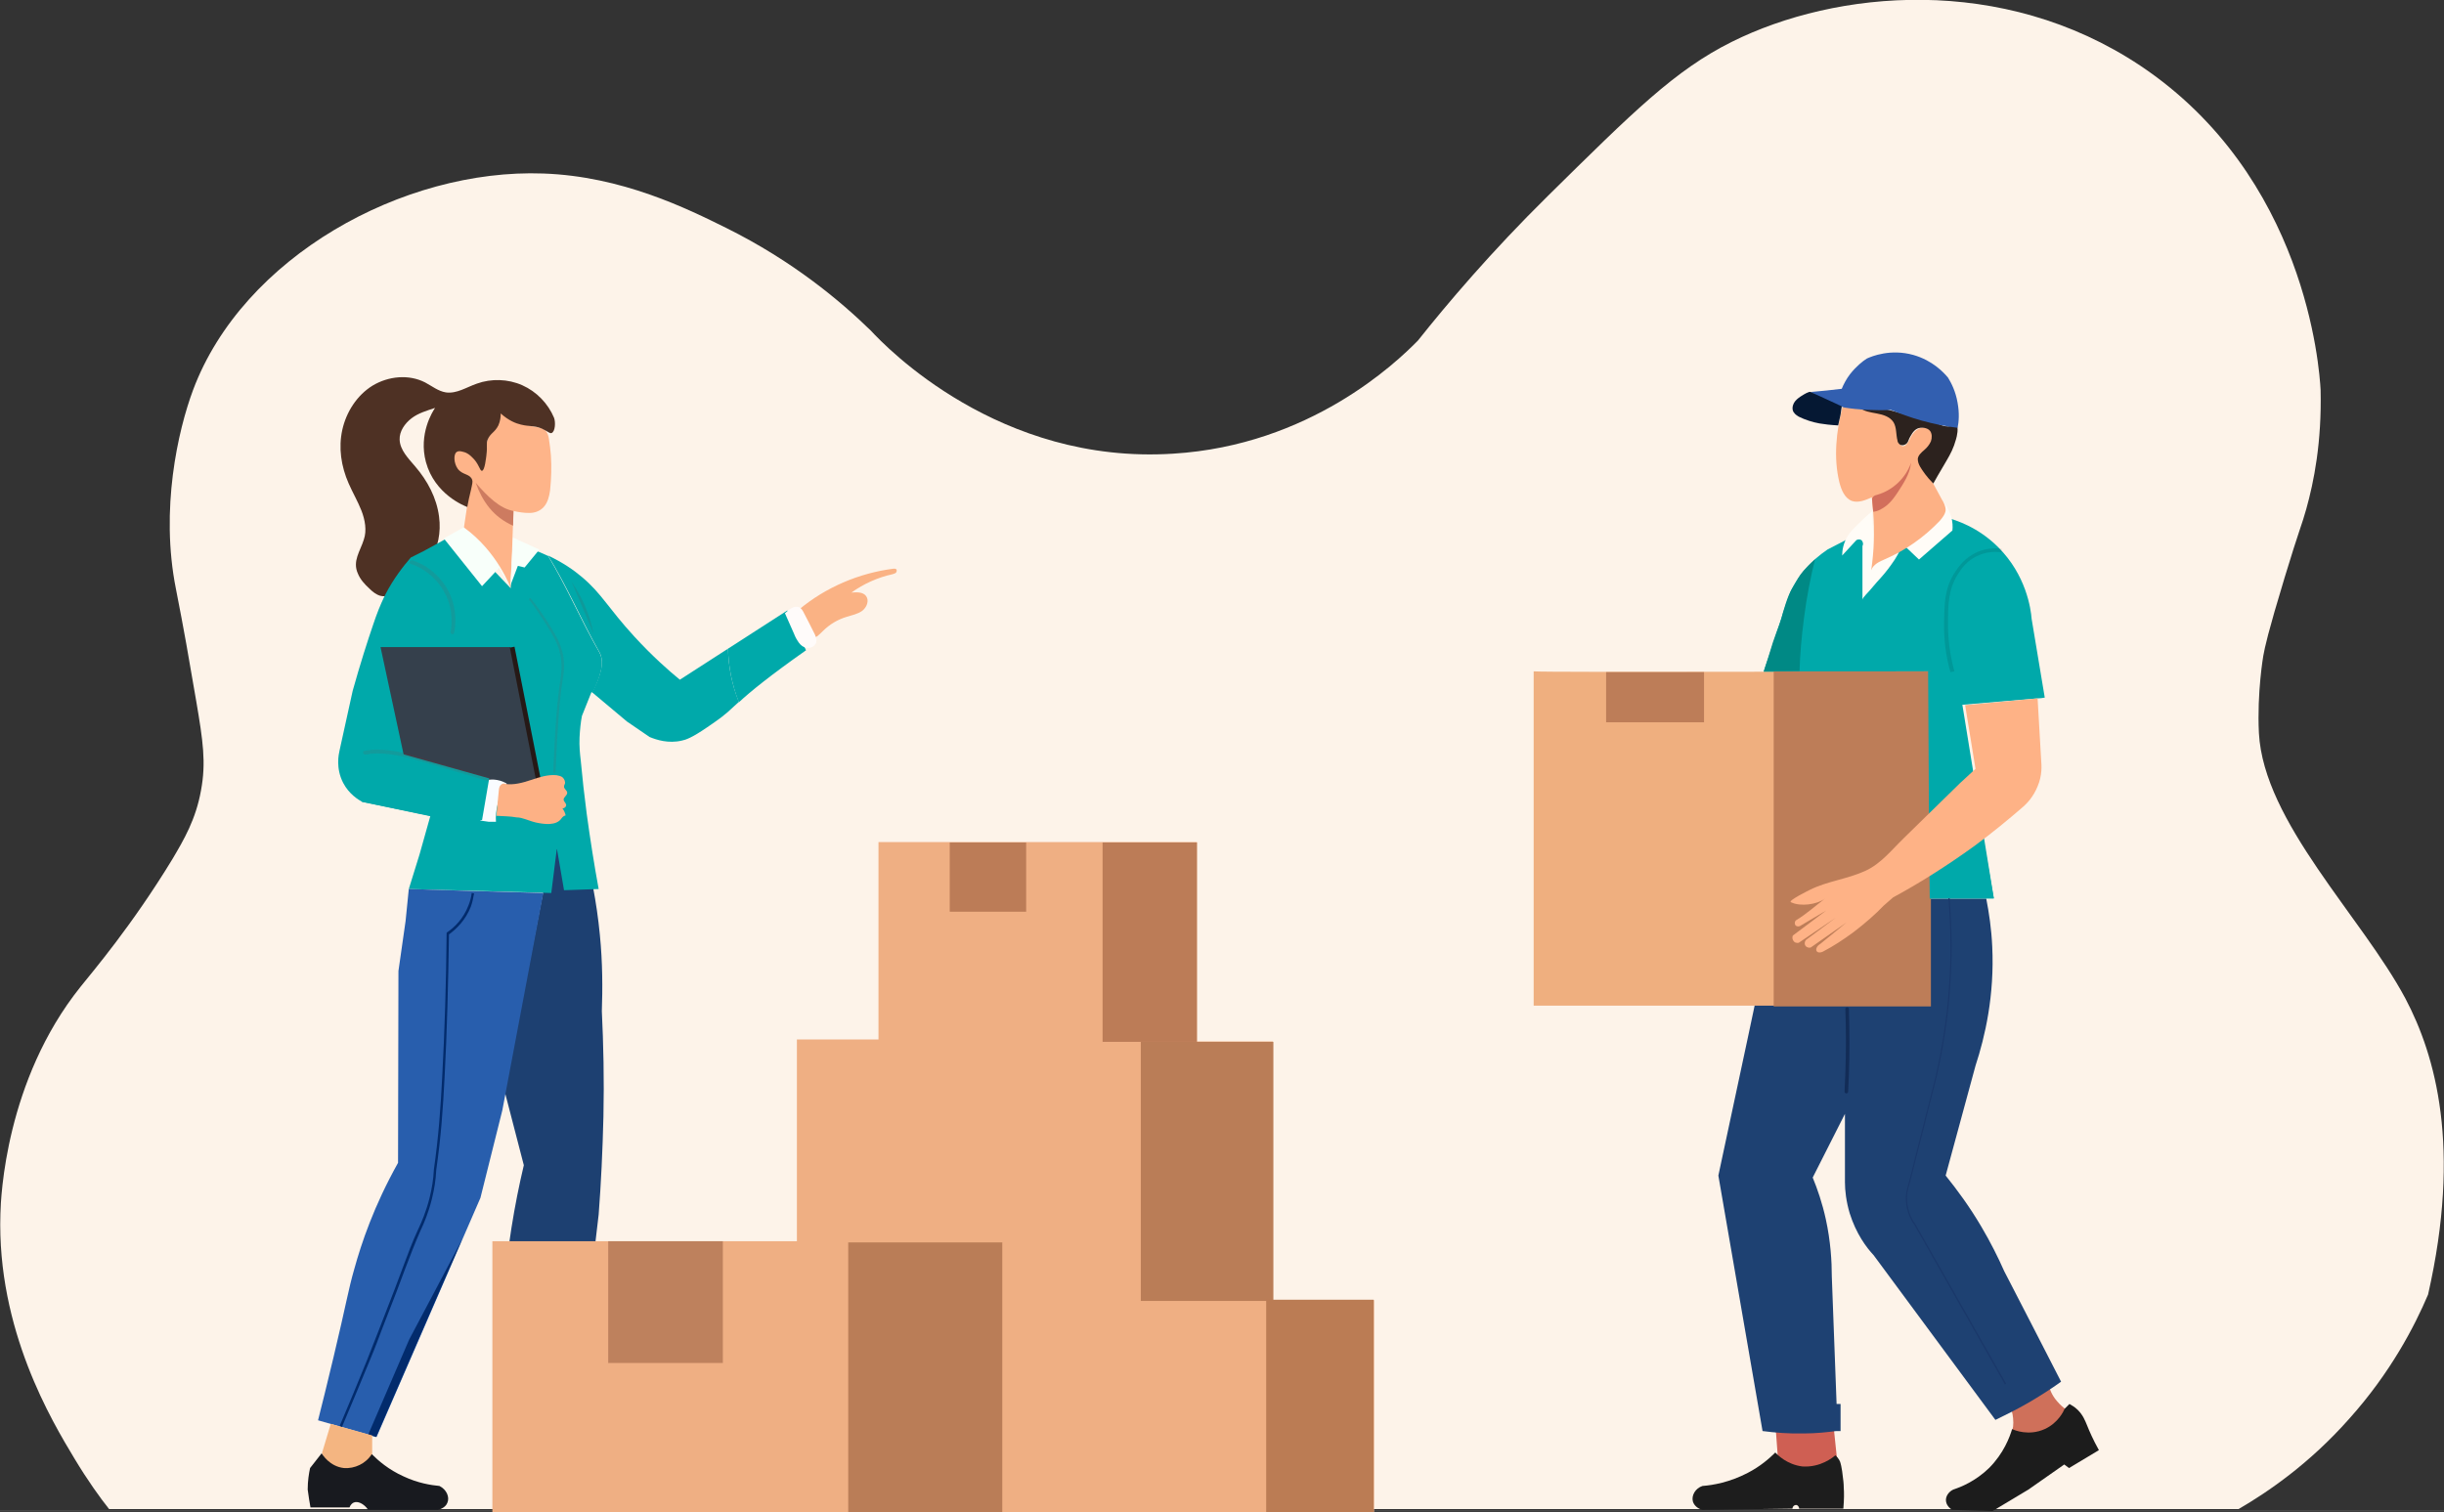 <?xml version="1.0" encoding="utf-8"?>
<!-- Generator: Adobe Illustrator 24.3.0, SVG Export Plug-In . SVG Version: 6.00 Build 0)  -->
<svg width="614" height="380" version="1.1" id="Layer_1" xmlns="http://www.w3.org/2000/svg" xmlns:xlink="http://www.w3.org/1999/xlink" x="0px" y="0px"
	 viewBox="0 0 614 380" style="enable-background:new 0 0 614 380;" xml:space="preserve">
<rect x="0" y="0" width="614" height="380" fill="#333333" stroke="none"/>
<style type="text/css">
	.st0{fill:#FDF3E9;}
	.st1{fill:#4D4D4D;}
	.st2{fill:#FEB489;}
	.st3{fill:#4E3124;}
	.st4{fill:#CD7B60;}
	.st5{fill:#F4B581;}
	.st6{fill:#181A1F;}
	.st7{fill:#1D4071;}
	.st8{fill:#00A9AA;}
	.st9{opacity:0.1;fill:#BC2622;}
	.st10{fill:#35404C;}
	.st11{fill:#251916;}
	.st12{fill:#FAB284;}
	.st13{fill:#F9FCFF;}
	.st14{fill:#FDB185;}
	.st15{opacity:0.1;fill:#99110E;}
	.st16{fill:#F8FFFA;}
	.st17{fill:#FFFBFA;}
	.st18{fill:#285EAD;}
	.st19{fill:#022B6C;}
	.st20{fill:#BC7C57;}
	.st21{fill:#CF5F53;}
	.st22{fill:#CF705A;}
	.st23{fill:#1E4172;}
	.st24{fill:#EFAF7F;}
	.st25{fill:#BD7D58;}
	.st26{fill:#FEB286;}
	.st27{opacity:0.1;}
	.st28{fill:#008985;}
	.st29{fill:#1A386A;}
	.st30{fill:none;stroke:#000000;stroke-width:0.159;stroke-miterlimit:1.594;}
	.st31{fill:#FFFCF7;}
	.st32{fill:#2C221E;}
	.st33{fill:#325FB0;}
	.st34{fill:#051833;}
	.st35{fill:none;stroke:#020202;stroke-width:0.159;stroke-miterlimit:1.594;}
	.st36{fill:#D26F5C;}
	.st37{fill:#122C57;}
	.st38{fill:#1D1D1D;}
	.st39{fill:#1C1C1C;}
	.st40{fill:#EFAF83;}
	.st41{fill:#BA7D57;}
	.st42{fill:#BB7C54;}
	.st43{fill:#BE815D;}
</style>
<g id="background">
	<path class="st0" d="M27.4,379.2h535c7.4-4.3,17.8-11.4,27.8-22.7c10.4-11.6,16.4-23.2,19.8-31.2c8.4-37,1.9-60-5.7-74.4
		c-11-20.6-35.6-44.3-36.8-66.7c-0.5-10.2,1.1-19.4,1.1-19.4c0.4-2.2,1.1-5.6,5.4-19.8c3.7-12.2,4.3-13.1,5.4-17.1
		c1.9-6.8,3.9-16.7,3.6-29.9c-0.3-5.6-3.7-53.7-45.3-81.5c-34.7-23.1-76.5-19-102.6-6c-14.3,7.1-24.9,17.7-46.2,38.7
		c-14.4,14.2-25.3,27.1-32.7,36.4c-5.4,5.5-27.1,26.3-61.5,28.4c-43.7,2.8-72.1-26.8-75.9-30.9c-7.7-7.5-19.6-17.5-36.3-25.8
		c-9.9-4.9-26.2-13-46-13.7c-35.3-1.3-75.5,21-88,54.4c-3.8,10.2-8.3,30-4.3,50c2.1,10.7,3.1,16.5,5.1,28.2
		c1.7,10,2.5,15.4,1.2,22.4c-1.3,7.3-4.3,12.4-7.2,17.3c-10.1,16.6-19.9,28.1-23.1,32.1c-18.8,23.5-20,52.8-20.1,57
		c-0.9,29.2,13,52.2,18.6,61.5C22,372,25.1,376.3,27.4,379.2z"/>
	<g>
		<rect y="379.5" class="st1" width="625.3" height="0.3"/>
	</g>
</g>
<g id="character">
	<g>
		<g>
			<path class="st2" d="M138.4,114.4c-0.1-1.4-0.3-2.7-0.5-4.1c-0.1-0.7-0.3-1.4-0.7-1.9c-0.7-0.9-2-1-3.1-1.2
				c-3.1-0.5-6-1.7-8.5-3.6c0.2,1.3-0.4,2.5-1.1,3.6c-0.7,1.1-1.6,2.1-2,3.3c-0.4,1.2-0.3,2.4-0.4,3.7c-0.1,1.2-0.3,2.6-1.2,3.4
				c-0.9-0.8-1.3-1.9-1.9-2.9c-0.6-1-1.5-2-2.6-2c-1.2-0.1-2.3,1.1-2.5,2.3c-0.2,1.2,0.4,2.5,1.3,3.3s2,1.4,3.2,1.8
				c-0.7,4.7-1.4,9.5-2.1,14.2c0.5,0.5,1.2,0.8,1.8,1.2c4.7,2.7,7.6,7.6,10.2,12.3c0.2-6.5,0.5-12.9,0.7-19.4c1.3,0.3,2.6,0.5,4,0.5
				s2.7-0.5,3.6-1.5c1-1.1,1.4-2.7,1.6-4.2C138.5,120.3,138.6,117.3,138.4,114.4z"/>
		</g>
		<g>
			<path class="st3" d="M121.1,118.3c0.7-0.1,1-3.2,1.1-3.9c0.3-2.5-0.1-2.8,0.3-3.9c0.7-1.7,1.8-1.8,2.7-3.6c0.5-1.1,0.6-2.2,0.6-3
				c2,1.8,3.8,2.5,5.1,2.8c2.4,0.6,3.8,0.1,6,1.4c0.8,0.4,1.3,0.9,1.7,0.7c0.9-0.4,1-2.7,0.6-3.8c-1.5-3.6-4.4-6.6-8-8.2
				c-3.6-1.6-7.8-1.7-11.4-0.4c-2.6,0.9-5.1,2.6-7.8,2.2c-1.9-0.3-3.5-1.6-5.2-2.5c-4.1-2.1-9.2-1.6-13.2,0.8
				c-3.9,2.4-6.6,6.6-7.6,11.1c-1,4.5-0.3,9.2,1.6,13.5c1,2.3,2.3,4.5,3.2,6.8c0.9,2.3,1.4,5,0.6,7.3c-0.9,2.9-2.9,5.4-1.5,8.5
				c0.6,1.5,1.7,2.7,2.9,3.8c0.8,0.8,1.7,1.5,2.7,1.8c1.5,0.4,3.2-0.2,4.5-1c6.9-3.9,11.4-10.8,10.3-18.9c-0.6-4.7-2.9-9-6-12.6
				c-1.7-2-3.8-4.1-3.9-6.7c-0.1-2.1,1.3-4.1,3-5.4c1.7-1.3,3.8-1.9,5.9-2.6c-0.6,0.9-4.2,6.5-2.3,13.6c2.2,8.1,9.6,11,10.4,11.3
				c0.2-1.2,0.5-2.6,0.9-4.2c0.4-1.8,0.5-2.2,0.3-2.7c-0.6-1.5-2.4-1.1-3.6-2.7c-1-1.4-1.1-3.6-0.3-4.2c0.6-0.5,1.8,0,2.2,0.1
				c0.7,0.3,1.2,0.7,1.6,1.1C120.4,116.5,120.5,118.4,121.1,118.3z"/>
		</g>
		<g>
			<path class="st4" d="M119.5,121.3c3,3.5,6.1,6.5,9.5,7.1l-0.1,3.7C123.9,129.9,121.2,126,119.5,121.3z"/>
		</g>
		<g>
			<g>
				<path class="st5" d="M131.4,358.4l-2.2,7.3c0.8,2.7,3.2,4.7,6,4.8c2.9,0.2,5.6-1.7,6.6-4.5v-4.6L131.4,358.4z"/>
			</g>
			<g>
				<path class="st6" d="M126.3,379.4h9.8c0.3-0.8,0.8-1.1,1-1.2c1-0.5,2.6,0.2,3.7,1.8h17.5c0.1,0,1.9-0.4,2.4-1.8
					c0.6-1.4-0.2-3.3-2-4.2c-2.1-0.2-5.4-0.7-9-2.4c-3.8-1.7-6.4-4-8-5.6c-1.5,2.4-4.3,3.7-7,3.5c-3.6-0.4-5.4-3.4-5.6-3.8l-2.9,3.8
					c-0.3,1.4-0.6,3.2-0.6,5.4C125.8,376.6,126.1,378.2,126.3,379.4z"/>
			</g>
		</g>
		<g>
			<path class="st7" d="M136.5,224l-9.8,49.9l4.9,18.9c-2.3,9.7-4.3,21.2-5.2,34.2c-1,13.5-0.6,25.6,0.3,35.8
				c5.6,0.4,11.2,0.7,16.8,1.1l6.9-58.7c0.6-7.8,1-16.1,1.2-24.7c0.2-9.3,0-18.1-0.4-26.4c0.2-5.7,0.2-12.2-0.5-19.2
				c-0.4-4.2-1-8.2-1.7-11.9c-3.3-3.6-6.7-7.1-10-10.7L136.5,224z"/>
		</g>
		<g>
			<path class="st8" d="M150.5,163.8c-4.6-8-8.1-16.3-12.8-24.1c-2.5-1.2-5.3-2.2-8.7-3.1l-0.7,11.2l-13.4-14c-1.8,1-3.6,2-5.4,3
				c-2.1,1.2-4.2,2.3-6.3,3.3c-1.8,2.1-4.3,5.2-6.5,9.5c-1.2,2.5-2,4.5-3,7.5c-1.4,4.1-3.2,9.7-5.1,16.5c-1.1,5-2.2,10-3.3,15
				c-0.2,0.9-1,4.4,0.9,8.1c1.5,2.9,3.9,4.3,4.8,4.8l17.1,3.6l-2.7,9.6l-2.7,8.7l35.8,1l1.4-11.2l1.8,10.5l8.7-0.3
				c-1.1-6-2.1-12.3-3-18.9c-0.6-4.6-1.1-9-1.5-13.4c-0.2-1.7-0.4-3.6-0.3-5.8c0.1-2,0.3-3.9,0.6-5.4c0.8-2,1.6-4,2.4-6l0.3,0.2
				C150.5,170.6,152.2,166.6,150.5,163.8z"/>
		</g>
		<g>
			<path class="st8" d="M182.9,163l-12.1,7.8c-2.7-2.2-6.8-5.8-11.4-10.8c-6.7-7.3-8.2-10.8-13.2-15c-2-1.7-4.7-3.6-8.5-5.4
				c4.8,7.8,8.3,16.1,12.8,24.1c1.7,2.8,0,6.8-1.7,10.3l8.7,7.3l5.7,3.9c1.7,0.7,4.7,1.7,8.1,0.9c1-0.2,2.5-0.7,6.3-3.3
				c2.9-2,4.3-2.9,6.9-5.4c0.3-0.3,0.7-0.6,1.1-1c0,0,0,0,0-0.1C183.9,172.1,183,167.6,182.9,163z"/>
		</g>
		<g>
			<path class="st8" d="M197.8,153.4l-14.9,9.6c0.1,4.5,1,9.1,2.7,13.4c0,0,0,0,0,0.1c3-2.8,8.1-6.9,16.9-13.1L197.8,153.4z"/>
		</g>
		<g>
			<g>
				<path class="st9" d="M139.3,194.2L139.3,194.2c-0.2,0-0.3-0.1-0.3-0.3c0.4-10.6,1-18.2,1.8-23.2l0-0.1c0.2-1.2,0.5-3.3,0-6
					c-0.6-2.8-1.8-4.8-3.7-7.9c-1.3-2-2.6-4-4.1-5.9c-0.1-0.1-0.1-0.3,0-0.4l0,0c0.1-0.1,0.3-0.1,0.4,0c1.5,1.9,2.9,3.9,4.2,5.9
					c1.9,3.1,3.2,5.2,3.8,8c0.6,2.8,0.2,5,0,6.2l0,0.1c-0.8,5-1.4,12.6-1.8,23.1C139.6,194.1,139.4,194.3,139.3,194.2z"/>
			</g>
		</g>
		<g>
			<g>
				<polygon class="st10" points="104.9,197.7 135.5,198.6 128.2,162.6 95.6,162.6 103.1,197.5 				"/>
			</g>
			<g>
				<g>
					
						<rect x="131.7" y="162.2" transform="matrix(0.981 -0.194 0.194 0.981 -32.582 29.17)" class="st11" width="1.2" height="36.7"/>
				</g>
			</g>
		</g>
		<g>
			<path class="st12" d="M200.7,153.2c6.7-5.6,15.1-9.2,23.8-10.3c0.2,0,0.5,0,0.6,0.1c0.3,0.2,0.2,0.6,0,0.9
				c-0.2,0.2-0.6,0.3-0.9,0.4c-3.7,0.8-7.2,2.4-10.3,4.6c1.3-0.1,2.9-0.2,3.7,0.9c0.8,1.1,0.2,2.8-1,3.7c-1.1,0.8-2.6,1.1-3.9,1.5
				c-2.3,0.7-4.3,1.9-6,3.6c-0.4,0.4-0.9,0.9-1.4,1.3c-0.5,0.3-1.3,0.4-1.8,0.1c-0.5-0.3-0.8-0.8-1-1.4
				C201.8,156.7,201.2,155,200.7,153.2"/>
		</g>
		<g>
			<path class="st13" d="M122.5,196c0.5-0.1,1.4-0.2,2.4,0c1.1,0.2,1.9,0.6,2.4,0.9c-0.7,1-1.5,2.5-2.1,4.5
				c-0.6,2.1-0.7,3.9-0.6,5.1c-0.5,0-1.1,0-1.8,0c-0.8-0.1-1.5-0.2-2.1-0.3C121.3,202.8,121.9,199.4,122.5,196z"/>
		</g>
		<g>
			<path class="st8" d="M92.9,189.3h7.6l22.4,6.3l-1.8,10.5l-13.1-1.1L91,201.5C91,201.4,85.3,190.6,92.9,189.3z"/>
		</g>
		<g>
			<g>
				<path class="st9" d="M91.8,189.6c4-0.7,8,0.1,11.8,1.1c4,1.1,8,2.3,12,3.5c2.3,0.7,4.5,1.3,6.8,2c0.6,0.2,0.8-0.7,0.2-0.9
					c-4.1-1.2-8.2-2.4-12.4-3.6c-4-1.2-7.9-2.5-12-3.1c-2.3-0.3-4.5-0.4-6.8,0.1C91,188.9,91.3,189.7,91.8,189.6L91.8,189.6z"/>
			</g>
		</g>
		<g>
			<path class="st14" d="M134.7,206.7c1.9,0.4,5.1,0.9,6.4-1.1c0.3-0.4,0.6-0.6,1-0.7c-0.1-0.6-0.4-1.2-0.8-1.8
				c0.5,0.1,1.1-0.5,0.9-1c-0.1-0.4-0.6-0.7-0.6-1.2c0-0.6,0.9-1,0.9-1.7c0-0.6-0.9-1-0.8-1.6c0-0.2,0.1-0.4,0.2-0.6
				c0.2-0.5-0.1-1.2-0.5-1.6s-1.1-0.5-1.6-0.6c-2.2-0.2-4.3,0.5-6.4,1.2s-4.3,1.3-6.4,1l-0.2-0.1c-0.5-0.1-0.9,0.2-1.2,0.6
				c-0.2,0.4-0.3,0.9-0.3,1.3c-0.2,2.1-0.4,4.1-0.6,6.2c1.7,0.1,3.4,0.1,5.1,0.4C131.3,205.4,132.9,206.3,134.7,206.7z"/>
		</g>
		<g>
			<path class="st15" d="M143.6,146.2c2.7,3.9,4.6,8.3,5.5,13"/>
		</g>
		<g>
			<g>
				<path class="st9" d="M103.2,141.7c5.3,1.8,9.3,6.5,10.1,12.1c0.2,1.7,0.2,3.4-0.1,5c-0.1,0.6,0.8,0.8,0.9,0.2
					c0.6-3.1,0.3-6.4-0.9-9.3c-1.1-2.7-3-5-5.3-6.7c-1.3-1-2.8-1.7-4.3-2.2C102.9,140.7,102.6,141.5,103.2,141.7L103.2,141.7z"/>
			</g>
		</g>
		<g>
			<path class="st16" d="M116.5,132.5l-5,2.8l9.6,12l4.2-4.5l3,5C128.3,147.8,125.1,138.7,116.5,132.5z"/>
		</g>
		<g>
			<polygon class="st16" points="128.2,147.2 128.9,135.1 135.5,138.1 131.8,142.6 130.1,142.2 			"/>
		</g>
		<g>
			<path class="st17" d="M205,161.6c0.3-0.9-0.1-1.9-0.6-2.8c-0.8-1.6-1.6-3.2-2.4-4.7c-0.3-0.6-0.6-1.2-1.2-1.5
				c-0.5-0.2-1.2-0.2-1.7,0.1c-0.7,0.3-1.3,0.9-1.9,1.4c0.8,1.7,1.5,3.5,2.3,5.2c0.3,0.8,0.7,1.5,1.2,2.2c0.5,0.7,1.2,1.2,2,1.3
				c0.8,0.1,1.7-0.2,2.1-0.9C204.9,161.8,205,161.7,205,161.6z"/>
		</g>
		<g>
			<path class="st18" d="M102.7,223.4c2,0.1,33.8,1,33.8,1l-10.3,54.6l-5.5,22l-26.1,60.1l-14.7-4.2c0.9-3.6,2.3-9.1,3.9-15.9
				c3.2-13.4,3.7-16.9,5.2-22.1c1.8-6.5,4.9-15.8,11-26.7l0.1-48.2l1.8-12.6L102.7,223.4z"/>
		</g>
		<g>
			<g>
				<path class="st19" d="M85.9,358.6l-0.6-0.2c2.4-5.6,4.7-11.2,6.9-16.6c1.5-3.8,2.3-5.8,3.1-7.9c0.9-2.3,1.8-4.7,3.8-9.8
					c0.7-1.9,1.4-3.8,2.1-5.6c1.2-3.2,2.4-6.5,3.9-9.7l0.1-0.2c0.7-1.5,1.8-4,2.7-7.5c0.6-2.4,1-4.8,1.1-7.2
					c1.2-8.4,1.7-15.5,2.1-23.4c0.6-11.2,1-23.3,1.1-35.9l0-0.2l0.1-0.1c1.8-1.2,4.1-3.4,5.4-6.8c0.4-1,0.7-2.1,0.8-3.1l0.6,0.1
					c-0.2,1.1-0.4,2.2-0.8,3.3c-1.3,3.4-3.7,5.7-5.5,7c-0.2,12.6-0.5,24.6-1.1,35.8c-0.4,8-0.9,15-2.1,23.4
					c-0.1,2.4-0.5,4.9-1.1,7.3c-0.9,3.6-2,6.1-2.7,7.6l-0.1,0.2c-1.4,3.2-2.7,6.5-3.9,9.7c-0.7,1.8-1.4,3.8-2.1,5.6
					c-2,5.1-2.9,7.5-3.8,9.8c-0.8,2.1-1.5,4.1-3.1,7.9C90.6,347.5,88.2,353.1,85.9,358.6z"/>
			</g>
		</g>
		<g>
			<path class="st19" d="M92.5,360.5l2,0.6c0,0,21.7-50,21.6-49.7c-0.1,0.3-13.3,25.2-13.3,25.2L92.5,360.5z"/>
		</g>
		<g>
			<g>
				<path class="st5" d="M83.1,357.8l-2.2,7.3c0.8,2.7,3.2,4.7,6,4.8c2.9,0.2,5.6-1.7,6.6-4.5v-4.7L83.1,357.8z"/>
			</g>
			<g>
				<path class="st6" d="M78,378.8h9.8c0.3-0.8,0.8-1.1,1-1.2c1-0.5,2.6,0.2,3.7,1.8h17.5c0.1,0,1.9-0.4,2.4-1.8
					c0.6-1.4-0.2-3.3-2-4.2c-2.1-0.2-5.4-0.7-9-2.4c-3.8-1.7-6.4-4-8-5.6c-1.5,2.4-4.3,3.7-7,3.5c-3.6-0.4-5.4-3.4-5.6-3.7l-2.9,3.7
					c-0.3,1.4-0.6,3.2-0.6,5.4C77.5,376,77.8,377.6,78,378.8z"/>
			</g>
		</g>
	</g>
	<g>
		<g>
			<g>
				<path class="st20" d="M441.7,254.1c0.6,0,0.6-0.9,0-0.9C441.1,253.2,441.1,254.1,441.7,254.1L441.7,254.1z"/>
			</g>
		</g>
		<g>
			<polygon class="st21" points="446.2,360.2 447,371.1 462.3,371.1 461.4,365.6 460.5,357 445.6,357.6 			"/>
		</g>
		<g>
			<path class="st22" d="M514.6,347.9c0.3,1,0.8,2.6,2.1,4.1c0.9,1.1,1.8,1.8,2.5,2.3l-6,7.5l-5.6,0.8l-2.4-2.1
				c0.3-0.7,0.6-1.7,0.6-3c0-1.6-0.3-2.8-0.6-3.5L514.6,347.9z"/>
		</g>
		<g>
			<path class="st23" d="M503.5,319.4c-1.5-3.4-3.4-7.2-5.7-11.1c-3-5.1-6.1-9.3-9-12.9c2.5-9.2,5-18.4,7.5-27.6
				c2.4-7.3,4.8-17.7,4.2-30c-0.2-4.4-0.8-8.4-1.5-12h-52.5c-4.9,23.2-9.8,46.4-14.8,69.6c3.7,21.4,7.4,42.8,11.1,64.2
				c3.1,0.4,6.6,0.7,10.5,0.6c2.9,0,5.6-0.3,8-0.6h1.1v-6.8c0,0-0.5,0-1,0c-0.4-10.7-0.8-21.3-1.2-32c0-3.9-0.3-8.9-1.5-14.4
				c-0.9-4.1-2.1-7.6-3.3-10.5l8.1-16c0,5.7,0,11.5,0,17.2c0,2,0.3,4.8,1.2,7.8c1.6,5.1,4.2,8.6,6,10.5
				c10.2,13.8,20.4,27.6,30.6,41.4c2.5-1.2,5.3-2.6,8.1-4.2c3.1-1.8,5.9-3.6,8.4-5.4C513.1,338,508.3,328.7,503.5,319.4z"/>
		</g>
		<g>
			<path class="st8" d="M513.7,175.3l-3.3-19.8c-0.2-2.6-1.4-11-8.4-18c-5-5-10.5-6.8-13.2-7.5c-3.3,2.4-6.6,4.8-10,7.2l-1-2
				c0,0.8-0.8,2.4-1.8,4c-2,1.4-4,2.9-5.9,4.3v-4v-7.1l-11,5.7c-4.4,3-6.8,6.2-8.1,8.4c-1.4,2.3-1.9,4-4.2,11.1
				c-1.4,4.4-2.6,7.9-3.3,9.9l-4.2,13.5l12-0.3l-4.8,45h54.4l-7.9-48.6c6.3-0.5,12.6-1.1,18.8-1.6
				C512.5,175.5,513.1,175.4,513.7,175.3z"/>
		</g>
		<g>
			<path class="st24" d="M385.3,168.7c2.1,0.3,99.1,0,99.1,0l0.5,84h-99.6V168.7z"/>
		</g>
		<g>
			<rect x="445.6" y="168.7" class="st25" width="39.5" height="84.2"/>
		</g>
		<g>
			<polygon class="st8" points="484.6,204.3 484.8,225.8 500.9,225.8 490.9,168.6 484.4,168.7 			"/>
		</g>
		<g>
			<path class="st26" d="M511.9,175.5l0.9,15.6c0.1,1.2,0.3,3.7-0.9,6.5c-1.1,2.7-2.7,4.3-3.6,5.1c-3.7,3.2-7.8,6.6-12.3,9.9
				c-7.2,5.2-14.1,9.5-20.4,12.9c-0.8,0.7-1.6,1.4-2.4,2.1c-2,2.1-4.5,4.3-7.5,6.6c-2.7,2-5.2,3.6-7.5,4.8c-0.8,0.5-1.6,0.4-1.8,0
				c-0.3-0.4,0-1.3,0.9-1.8l6.6-5.4l-9,6.3c-0.4,0.1-0.9,0-1.2-0.3c-0.4-0.4-0.4-1.1,0-1.6l7.5-5.6l-9.3,6.3c-0.1,0-0.7,0.2-1.2-0.3
				c-0.4-0.4-0.5-1-0.3-1.5l8.4-6.3l-6.6,3.9c-0.4,0.2-1,0.1-1.2-0.3s-0.1-1,0.3-1.2c2.5-1.5,4.8-3.6,7.2-5.4
				c-2,1.5-6.2,2.1-8.6,0.9c-0.7-0.4,4.6-3,4.8-3.1c4.4-2.2,9.5-2.7,14-4.8c3.9-1.8,6.6-5.3,9.6-8.2l14.1-13.8l3.9-3.6l-2.6-16
				L511.9,175.5z"/>
		</g>
		<g>
			<rect x="403.5" y="168.9" class="st25" width="24.6" height="12.6"/>
		</g>
		<g>
			<g>
				<path class="st27" d="M490,168.9c-1.2-4.2-1.7-8.5-1.6-12.7c0.1-4.4,0.1-8.5,2.8-12.5c0.8-1.2,2.4-3.6,5.6-5
					c1.9-0.8,4-1.1,6.1-0.8l-0.1,0.9c-1.9-0.3-3.9,0-5.6,0.7c-3,1.2-4.5,3.5-5.2,4.6c-2.5,3.8-2.6,7.8-2.6,12.1
					c-0.1,4.2,0.5,8.4,1.6,12.5L490,168.9z"/>
			</g>
		</g>
		<g>
			<path class="st28" d="M443.1,168.7l9-0.1c0.1-4.1,0.5-8.5,1.1-13.2c0.7-5.5,1.7-10.5,2.8-14.9c-2.6,2.4-3.6,3.7-4,4.4
				c0,0-0.1,0.1-0.9,1.5c-0.8,1.4-0.9,1.5-0.9,1.5c-1.1,1.8-2.3,6-2.7,7.6c-0.7,2.2-0.5,1.3-2.1,5.9
				C444.5,164.4,443.7,166.9,443.1,168.7z"/>
		</g>
		<g>
			<g>
				<path class="st29" d="M503.7,347.9L481,307.9c-0.9-1.2-1.5-2.6-1.9-4.1c-0.6-2.5-0.2-4.7,0.3-6.1l6.9-27.3
					c1.6-7.2,2.8-14.5,3.3-21.9c0.6-7.6,0.5-15.2-0.1-22.8l0.3,0c0.6,7.6,0.7,15.3,0.1,22.8c-0.5,7.4-1.7,14.7-3.3,21.9l-6.9,27.3
					c-0.5,1.4-0.9,3.5-0.3,5.9c0.3,1.4,0.9,2.8,1.8,4l22.8,40.1L503.7,347.9z"/>
			</g>
		</g>
		<g>
			<path class="st30" d="M356.2,240.2"/>
		</g>
		<g>
			<path class="st31" d="M488.1,126c0.6,0.6,1.4,1.8,2,3.5c0.5,1.6,0.5,2.9,0.4,3.8l-8.4,7.3l-3.9-3.7c-0.6,0.6-1,1.7-1.4,2.4
				c-0.5,0.9-1,1.7-1.6,2.5c-1.1,1.6-2.4,3.1-3.7,4.5c-0.6,0.7-1.2,1.4-1.8,2.1c-0.4,0.5-1.8,1.8-1.8,2.3c0-4.5,0-9,0-13.5
				c0.3-0.5,0.1-1.2-0.3-1.5c-0.3-0.2-0.8-0.2-1.2,0c-1.2,1.3-2.4,2.6-3.6,3.9c0-1.3,0.3-3.2,1.5-5.1c0.2-0.3,0.5-0.8,1.8-2.1
				c1-1,2.4-2.4,4.2-3.9c0.2,3.5,0.4,7,0.6,10.5c2.4-2.3,5.1-4.7,8.4-7.2C482.3,129.5,485.3,127.6,488.1,126z"/>
		</g>
		<g>
			<path class="st14" d="M462.9,101.9C462.9,102,462.9,102,462.9,101.9c-0.1,0-0.1,0-0.2,0L462.9,101.9z"/>
		</g>
		<g>
			<path class="st14" d="M488.8,128.2c-0.1,1-0.8,1.9-1.5,2.7c-3.9,4.1-8.6,7.4-13.7,9.6c-1.4,0.6-3,1.3-3.5,2.8
				c0.7-4.8,0.9-9.7,0.5-14.6c-0.1-1.1-0.2-2.2-0.3-3.3c0-0.1,0-0.3-0.1-0.4c-1.6,0.7-3.3,1.4-4.9,0.9c-1.9-0.7-2.7-2.8-3.2-4.7
				c-1.5-6.2-0.8-12.8,0.8-19c3.7,0.5,7.5,1.1,11.2,1.6c0.3,0,0.6,0.1,0.9,0.2c0.6,0.4,0.8,1.2,1,1.9c0.3,1.6,0.7,3.1,1,4.7
				c0.1,0.6,0.3,1.3,0.9,1.5c0.8,0.2,1.4-0.8,1.8-1.5c0.4-1,1-2,1.9-2.6c0.9-0.6,2.1-0.8,3.1-0.2c0.8,0.6,1.2,1.7,1,2.7
				c-0.2,1-0.9,1.9-1.7,2.5c-0.7,0.5-1.5,1-1.6,1.8c-0.1,0.6,0.2,1.2,0.5,1.7c1.7,3,3.4,6.1,5,9.1
				C488.3,126.2,488.8,127.2,488.8,128.2z"/>
		</g>
		<g>
			<path class="st32" d="M467.1,102.4c-0.1-0.1-0.2-0.1-0.2-0.2c2-0.1,4,0,5.9,0.4c1.4,0.3,2.9,0.7,5.8,1.5c2.8,0.8,5.7,1.2,8.3,2.4
				c0.7,0.3,1.7,0.8,3,0.6c0.8-0.1,1.2-0.5,1.5-0.3c0.8,0.4,0.2,3,0,3.6c-0.6,2.2-1.4,3.7-2.4,5.4c-1.9,3.2-2.8,4.8-3.3,5.7
				c-1.7-1.7-2.7-3.2-3.3-4.2c-0.4-0.7-0.6-1.3-0.6-2c0.1-0.9,0.9-1.6,1.6-2.2c0.7-0.6,1.3-1.3,1.7-2.2c0.3-0.9,0.3-1.9-0.2-2.6
				c-0.7-0.9-2.3-1-3.2-0.6c-1.1,0.5-1.7,1.9-2,2.4c-0.3,0.7-0.4,1.2-0.9,1.5c-0.4,0.3-1.1,0.4-1.5,0.1c-0.4-0.3-0.6-0.7-0.6-1
				c-0.4-1.5-0.2-3.3-1-4.6c-0.9-1.4-2.6-1.9-4.2-2.2C469.9,103.6,468.3,103.4,467.1,102.4z"/>
		</g>
		<g>
			<path class="st33" d="M454.9,98.5c1,0.6,2.1,1.2,3.3,1.8c1.8,0.9,3.5,1.6,5.1,2.1c1.8,0.3,3.8,0.5,6,0.6c2.1,0.1,4,0.1,5.7,0
				c2.3,0.9,4.9,1.9,7.8,2.7c3.3,0.9,6.3,1.5,9,1.8c0.3-1.4,0.5-3.6,0-6.3c-0.5-2.9-1.6-5-2.4-6.3c-1-1.2-3.8-4.3-8.7-5.7
				c-5.7-1.6-10.4,0.3-11.7,0.9c-1.1,0.7-2.7,2-4.2,3.9c-1,1.3-1.7,2.7-2.1,3.7C460.1,98,457.5,98.3,454.9,98.5z"/>
		</g>
		<g>
			<path class="st34" d="M461.8,106.9c0.2-0.8,0.4-1.7,0.6-2.7c0.1-0.7,0.2-1.4,0.3-2.1c-2.6-1.2-5.2-2.4-7.8-3.6
				c-0.4-0.2-1.7,0.6-2,0.8c-0.7,0.4-1.4,0.9-1.9,1.5c-0.5,0.6-0.8,1.5-0.6,2.3c0.2,0.7,0.8,1.2,1.5,1.6c1.6,0.8,3.5,1.4,5.2,1.7
				C458.2,106.6,459.9,106.8,461.8,106.9z"/>
		</g>
		<g>
			<path class="st35" d="M480.4,88.6"/>
		</g>
		<g>
			<path class="st36" d="M480.1,116.3c0,0,0,0.1,0,0.1c-0.3,2.7-1.9,5.1-3.4,7.4c-0.8,1.2-1.6,2.3-2.7,3.2c-1,0.8-2.2,1.5-3.4,1.6
				c-0.1-1.1-0.2-2.2-0.3-3.3c0.1-0.2,0.2-0.3,0.3-0.5c0.3-0.3,0.7-0.4,1.1-0.5C475.5,123.2,478.8,120.1,480.1,116.3z"/>
		</g>
		<g>
			<g>
				<path class="st37" d="M463.6,253.5c0.2,5.4,0.2,10.8,0,16.2c-0.1,1.5-0.1,3.1-0.2,4.6c0,0.6,0.9,0.6,0.9,0
					c0.3-5.4,0.4-10.8,0.3-16.2c0-1.5-0.1-3.1-0.1-4.6C464.5,253,463.6,253,463.6,253.5L463.6,253.5z"/>
			</g>
		</g>
		<g>
			<path class="st38" d="M461.1,365.7c0.8,0.7,1.2,1.5,1.3,2c0.1,0.3,0.2,0.8,0.4,2l0,0l0,0c0.3,2.3,0.4,3.1,0.4,4.1
				c0.1,1.2,0.1,3-0.1,5.3c-3.7,0-7.4,0-11.1,0c0-0.4-0.3-0.8-0.6-0.9c-0.5-0.1-1,0.2-1.1,0.9l-22.6,0.3c-1.2-0.3-2.1-1.1-2.4-2.1
				c-0.4-1.5,0.6-3.3,2.4-3.9c2.6-0.2,6.8-0.9,11.4-3.3c3.1-1.6,5.4-3.6,6.9-5.1c0.6,0.6,2.9,3,6.8,3.5
				C457.4,368.8,460.5,366.2,461.1,365.7z"/>
		</g>
		<g>
			<path class="st39" d="M505.5,359.1c0.6,0.3,4.2,1.8,8.2,0c3.3-1.5,4.7-4.4,5-5.1l1.2-1.2c0.5,0.3,1.3,0.7,2.1,1.5
				c1.3,1.3,1.8,2.6,2.3,3.8c0.6,1.5,1.5,3.6,3,6.3l-7.5,4.5l-1.2-0.9l-9,6.3l-9,5.4l-10.2-0.3c-0.1-0.1-1.3-0.8-1.5-2.1
				c-0.2-1.2,0.6-2.4,1.8-3c1.9-0.6,5.6-2.1,9-5.4C503.4,365.2,504.9,361.1,505.5,359.1z"/>
		</g>
	</g>
</g>
<g id="box">
	<g>
		<polygon class="st40" points="123.7,311.9 200.2,311.9 200.2,261.2 220.7,261.2 220.7,211.6 300.7,211.6 300.7,261.7 319.8,261.7 
			319.8,326.7 345.2,326.7 345.2,380.3 123.7,380.3 		"/>
		<rect x="238.6" y="211.7" class="st20" width="19.2" height="17.4"/>
		<rect x="277" y="211.7" class="st20" width="23.7" height="50.1"/>
		<rect x="286.6" y="261.8" class="st41" width="33.3" height="65.1"/>
		<rect x="318.1" y="326.6" class="st42" width="27" height="53.7"/>
		<rect x="213.1" y="312.2" class="st41" width="38.7" height="68.1"/>
		<rect x="152.8" y="311.9" class="st43" width="28.8" height="30.6"/>
	</g>
</g>
</svg>
